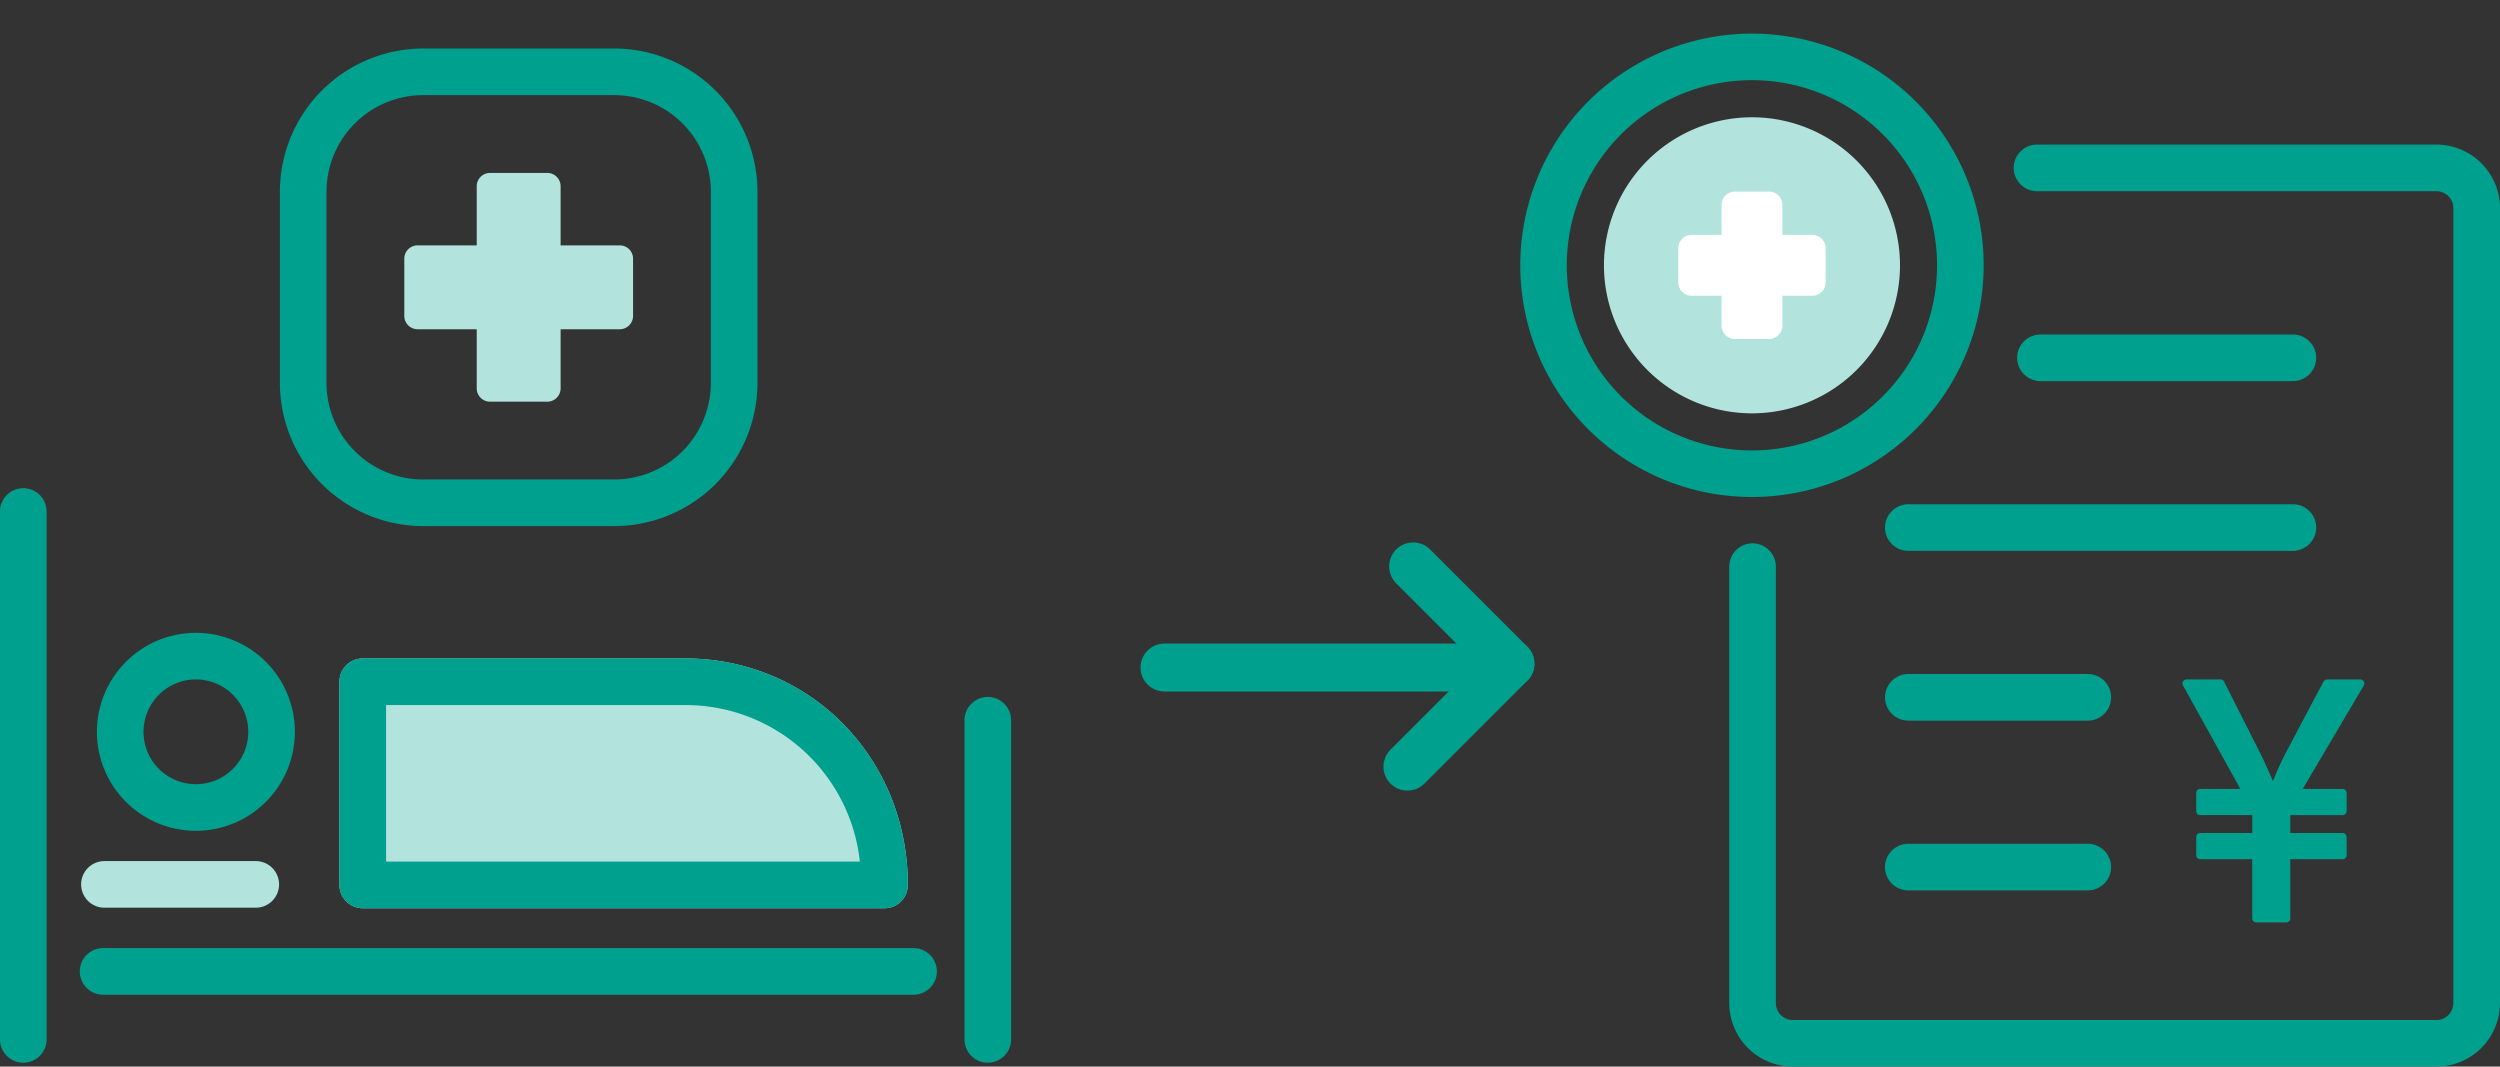 <svg xmlns="http://www.w3.org/2000/svg" width="260.62" height="111.19" viewBox="0 0 260.62 111.19">
  <rect x="0" y="0" width="260.62" height="111.19" fill="#333333" stroke="none"/>
  <g id="ico_customer_11" transform="translate(0 -0.001)">
    <g id="Group_5753" data-name="Group 5753" transform="translate(0 5.06)">
      <path id="楕円形_293" data-name="楕円形 293" d="M10.319,0A10.319,10.319,0,1,1,0,10.319,10.319,10.319,0,0,1,10.319,0Zm0,15.779a5.46,5.46,0,1,0-5.46-5.46,5.46,5.46,0,0,0,5.46,5.46Z" transform="translate(6.831 65.917) rotate(-23.641)" fill="#00a08e"/>
      <path id="パス_3316" data-name="パス 3316" d="M970.03,1138.98h-54.4a2.43,2.43,0,0,1-2.43-2.429v-21.18a2.43,2.43,0,0,1,2.43-2.43h33.6c13.023,0,23.225,10.371,23.225,23.61a2.43,2.43,0,0,1-2.425,2.429Z" transform="translate(-877.815 -1049.357)" fill="#b2e3dd"/>
      <path id="パス_3316-2" data-name="パス 3316" d="M970.03,1138.98h-54.4a2.43,2.43,0,0,1-2.43-2.429v-21.18a2.43,2.43,0,0,1,2.43-2.43h33.6c13.023,0,23.225,10.371,23.225,23.61a2.43,2.43,0,0,1-2.425,2.429Zm-51.968-4.859h49.393a18.274,18.274,0,0,0-18.22-16.321H918.062Z" transform="translate(-877.815 -1049.358)" fill="#00a08e"/>
      <path id="線_312" data-name="線 312" d="M12.3-1.047H-3.477a2.429,2.429,0,0,1-2.429-2.43A2.429,2.429,0,0,1-3.477-5.906H12.3a2.429,2.429,0,0,1,2.429,2.429A2.429,2.429,0,0,1,12.3-1.047Z" transform="translate(14.364 90.614)" fill="#b2e3dd"/>
      <path id="線_313" data-name="線 313" d="M-3.477,53.984a2.429,2.429,0,0,1-2.429-2.429V-3.477A2.429,2.429,0,0,1-3.477-5.906a2.429,2.429,0,0,1,2.43,2.429V51.555a2.429,2.429,0,0,1-2.43,2.429Z" transform="translate(5.906 51.742)" fill="#00a08e"/>
      <path id="線_314" data-name="線 314" d="M-3.477,32.225A2.429,2.429,0,0,1-5.906,29.8V-3.477A2.429,2.429,0,0,1-3.477-5.906a2.429,2.429,0,0,1,2.43,2.429V29.8a2.429,2.429,0,0,1-2.43,2.425Z" transform="translate(106.453 73.501)" fill="#00a08e"/>
      <path id="長方形_2647" data-name="長方形 2647" d="M9.019-5.906H28.953A14.942,14.942,0,0,1,43.878,9.019V28.953A14.942,14.942,0,0,1,28.953,43.878H9.019A14.942,14.942,0,0,1-5.906,28.953V9.019A14.942,14.942,0,0,1,9.019-5.906ZM28.953,39.019A10.077,10.077,0,0,0,39.019,28.953V9.019A10.077,10.077,0,0,0,28.953-1.047H9.019A10.077,10.077,0,0,0-1.047,9.019V28.953A10.077,10.077,0,0,0,9.019,39.019Z" transform="translate(35.085 5.906)" fill="#00a08e"/>
      <g id="Group_5752" data-name="Group 5752" transform="translate(42.148 12.969)">
        <rect id="Rectangle_2648" data-name="Rectangle 2648" width="5.969" height="21.071" transform="translate(8.939 1.388)" fill="#b2e3dd"/>
        <path id="長方形_2648_-_アウトライン" data-name="長方形 2648 - アウトライン" d="M-1.986-3.373H3.983A1.388,1.388,0,0,1,5.371-1.986V19.086a1.388,1.388,0,0,1-1.388,1.388H-1.986a1.388,1.388,0,0,1-1.388-1.388V-1.986A1.388,1.388,0,0,1-1.986-3.373ZM2.6-.6H-.6V17.7H2.6Z" transform="translate(10.924 3.373)" fill="#b2e3dd"/>
        <rect id="Rectangle_2649" data-name="Rectangle 2649" width="21.071" height="5.969" transform="translate(1.388 8.939)" fill="#b2e3dd"/>
        <path id="長方形_2649_-_アウトライン" data-name="長方形 2649 - アウトライン" d="M-1.986-3.373H19.086a1.388,1.388,0,0,1,1.388,1.388V3.983a1.388,1.388,0,0,1-1.388,1.388H-1.986A1.388,1.388,0,0,1-3.373,3.983V-1.986A1.388,1.388,0,0,1-1.986-3.373ZM17.7-.6H-.6V2.6H17.7Z" transform="translate(3.373 10.924)" fill="#b2e3dd"/>
      </g>
      <path id="線_315" data-name="線 315" d="M81.015-1.047H-3.477a2.429,2.429,0,0,1-2.429-2.43A2.429,2.429,0,0,1-3.477-5.906H81.015a2.429,2.429,0,0,1,2.429,2.429,2.429,2.429,0,0,1-2.429,2.43Z" transform="translate(14.223 99.684)" fill="#00a08e"/>
    </g>
    <g id="Group_5756" data-name="Group 5756" transform="translate(154.981)">
      <path id="パス_3316-3" data-name="パス 3316" d="M1953.17,1080.37h-67.089a6.638,6.638,0,0,1-6.63-6.63V1028.3a2.43,2.43,0,1,1,4.859,0v45.444a1.773,1.773,0,0,0,1.771,1.771h67.089a1.774,1.774,0,0,0,1.772-1.771V990.884a1.774,1.774,0,0,0-1.772-1.772h-41.584a2.43,2.43,0,1,1,0-4.859h41.584a6.638,6.638,0,0,1,6.631,6.631v82.851a6.638,6.638,0,0,1-6.631,6.635Z" transform="translate(-1854.162 -969.179)" fill="#00a08e"/>
      <path id="線_312-2" data-name="線 312" d="M22.838-1.047H-3.477a2.429,2.429,0,0,1-2.429-2.43A2.429,2.429,0,0,1-3.477-5.906H22.838a2.429,2.429,0,0,1,2.429,2.429,2.429,2.429,0,0,1-2.429,2.43Z" transform="translate(61.21 40.778)" fill="#00a08e"/>
      <path id="線_313-2" data-name="線 313" d="M36.614-1.047H-3.477a2.429,2.429,0,0,1-2.429-2.43A2.429,2.429,0,0,1-3.477-5.906H36.614a2.429,2.429,0,0,1,2.429,2.429,2.429,2.429,0,0,1-2.429,2.43Z" transform="translate(47.434 58.475)" fill="#00a08e"/>
      <path id="線_314-2" data-name="線 314" d="M15.234-1.047H-3.477a2.429,2.429,0,0,1-2.429-2.43A2.429,2.429,0,0,1-3.477-5.906h18.71a2.429,2.429,0,0,1,2.429,2.429,2.429,2.429,0,0,1-2.428,2.43Z" transform="translate(47.434 76.173)" fill="#00a08e"/>
      <path id="線_315-2" data-name="線 315" d="M15.234-1.047H-3.477a2.429,2.429,0,0,1-2.429-2.43A2.429,2.429,0,0,1-3.477-5.906h18.71a2.429,2.429,0,0,1,2.429,2.429,2.429,2.429,0,0,1-2.428,2.43Z" transform="translate(47.434 93.87)" fill="#00a08e"/>
      <path id="楕円形_293-2" data-name="楕円形 293" d="M24.154,0A24.154,24.154,0,1,1,0,24.154,24.154,24.154,0,0,1,24.154,0Zm0,43.449a19.3,19.3,0,1,0-19.3-19.3,19.3,19.3,0,0,0,19.3,19.3Z" transform="translate(0 47.705) rotate(-80.933)" fill="#00a08e"/>
      <path id="Ellipse_294" data-name="Ellipse 294" d="M14.043,0A14.043,14.043,0,1,1,0,14.043,14.043,14.043,0,0,1,14.043,0Z" transform="translate(13.616 13.616)" fill="#b2e3dd"/>
      <path id="楕円形_294_-_アウトライン" data-name="楕円形 294 - アウトライン" d="M12.057-3.373a15.431,15.431,0,1,1-15.43,15.43,15.431,15.431,0,0,1,15.43-15.43Zm0,28.086A12.655,12.655,0,1,0-.6,12.057,12.655,12.655,0,0,0,12.057,24.713Z" transform="translate(15.601 15.601)" fill="#b2e3dd"/>
      <g id="Group_5755" data-name="Group 5755" transform="translate(19.976 19.976)">
        <rect id="Rectangle_2650" data-name="Rectangle 2650" width="3.567" height="12.59" transform="translate(5.899 1.388)" fill="#fff"/>
        <path id="長方形_2650_-_アウトライン" data-name="長方形 2650 - アウトライン" d="M-1.986-3.373H1.581A1.388,1.388,0,0,1,2.968-1.986V10.6A1.388,1.388,0,0,1,1.58,11.988H-1.986A1.388,1.388,0,0,1-3.373,10.6V-1.986A1.388,1.388,0,0,1-1.986-3.373ZM.193-.6H-.6V9.217H.193Z" transform="translate(7.885 3.373)" fill="#fff"/>
        <rect id="Rectangle_2651" data-name="Rectangle 2651" width="12.59" height="3.567" transform="translate(1.388 5.899)" fill="#fff"/>
        <path id="長方形_2651_-_アウトライン" data-name="長方形 2651 - アウトライン" d="M-1.986-3.373H10.6a1.388,1.388,0,0,1,1.388,1.388V1.581A1.388,1.388,0,0,1,10.6,2.968H-1.986A1.388,1.388,0,0,1-3.373,1.581V-1.986A1.388,1.388,0,0,1-1.986-3.373ZM9.217-.6H-.6V.193H9.217Z" transform="translate(3.373 7.885)" fill="#fff"/>
      </g>
      <g id="Group_5757" data-name="Group 5757" transform="translate(72.542 70.831)">
        <path id="Path_3312" data-name="Path 3312" d="M1430,1107.64v-6.593h-5.839v-1.884H1430v-2.712h-5.839v-1.884h4.9l-6.329-11.416h3.542l3.918,7.761c.6,1.281,1.055,2.3,1.507,3.428h.112a31.593,31.593,0,0,1,1.508-3.5l4.069-7.686h3.466l-6.743,11.416h4.9v1.884h-5.877v2.712h5.877v1.884h-5.877v6.593Z" transform="translate(-1422.312 -1082.728)" fill="#00a08e"/>
        <path id="パス_3312_-_アウトライン" data-name="パス 3312 - アウトライン" d="M1433.05,1107.98h-3.127a.422.422,0,0,1-.422-.422v-6.171h-5.417a.422.422,0,0,1-.422-.422v-1.884a.422.422,0,0,1,.422-.422h5.417v-1.868h-5.417a.422.422,0,0,1-.422-.422v-1.884a.422.422,0,0,1,.422-.422h4.181l-5.982-10.789a.422.422,0,0,1,.369-.626h3.542a.422.422,0,0,1,.376.232l3.918,7.761.005.011c.476,1.011.838,1.818,1.167,2.6.347-.881.75-1.779,1.2-2.682v-.009l4.069-7.686a.422.422,0,0,1,.373-.224h3.466a.422.422,0,0,1,.363.636l-6.368,10.779h4.159a.422.422,0,0,1,.422.422v1.884a.422.422,0,0,1-.422.422h-5.455v1.868h5.455a.422.422,0,0,1,.422.422v1.884a.422.422,0,0,1-.422.422h-5.455v6.171A.422.422,0,0,1,1433.05,1107.98Zm-2.7-.844h2.284v-6.171a.422.422,0,0,1,.422-.422h5.455v-1.04h-5.455a.422.422,0,0,1-.422-.422v-2.712a.422.422,0,0,1,.422-.422h5.455v-1.04h-4.476a.422.422,0,0,1-.363-.636l6.368-10.779h-2.473l-3.948,7.457a31.288,31.288,0,0,0-1.485,3.452.422.422,0,0,1-.4.28h-.112a.422.422,0,0,1-.392-.265c-.42-1.052-.854-2.037-1.494-3.4l-3.8-7.524h-2.566l5.982,10.789a.422.422,0,0,1-.369.626H1424.5v1.04h5.417a.422.422,0,0,1,.422.422v2.712a.422.422,0,0,1-.422.422H1424.5v1.04h5.417a.422.422,0,0,1,.422.422Z" transform="translate(-1422.234 -1082.65)" fill="#00a08e"/>
      </g>
    </g>
    <g id="Group_5759" data-name="Group 5759" transform="translate(121.398 59.046)">
      <line id="Line_312" data-name="Line 312" x2="30.367" transform="translate(0 10.544)" fill="none" stroke="#00a08e" stroke-linecap="round" stroke-width="5"/>
      <g id="Group_5758" data-name="Group 5758" transform="translate(15.183 10.736) rotate(-45)">
        <line id="Line_313" data-name="Line 313" x2="15.183" transform="translate(0 14.34)" fill="none" stroke="#00a08e" stroke-linecap="round" stroke-width="5"/>
        <line id="Line_314" data-name="Line 314" y2="14.34" transform="translate(15.183)" fill="none" stroke="#00a08e" stroke-linecap="round" stroke-width="5"/>
      </g>
    </g>
  </g>
</svg>
